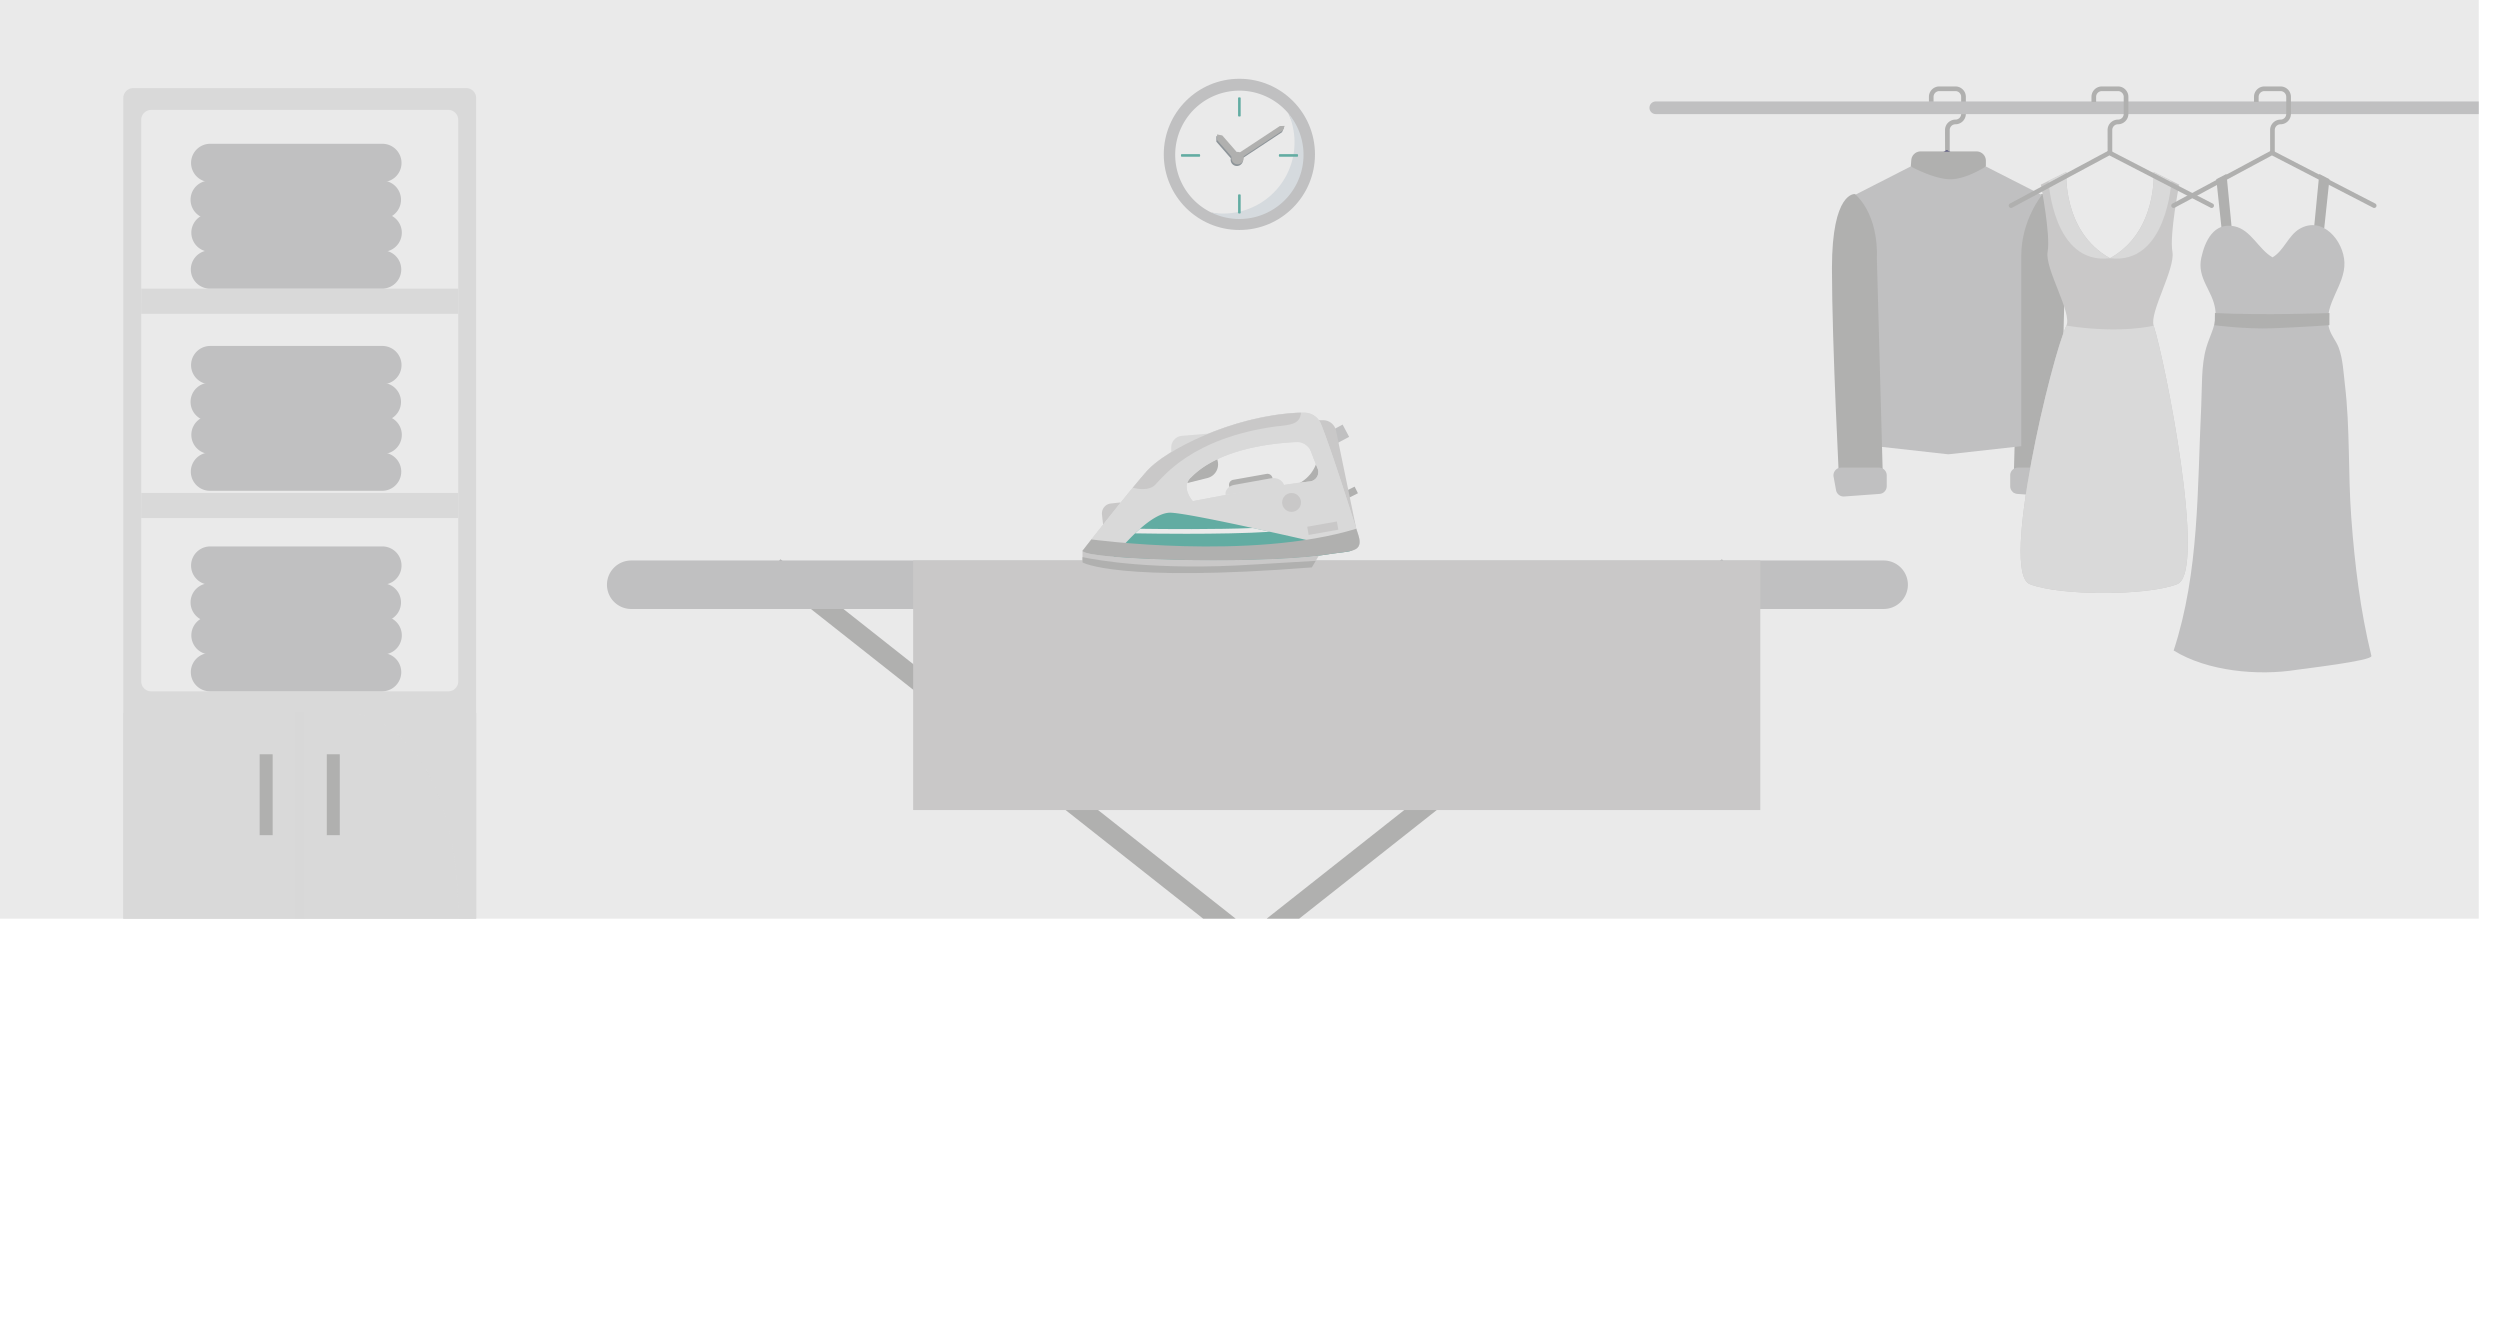 <svg xmlns="http://www.w3.org/2000/svg" xmlns:xlink="http://www.w3.org/1999/xlink" viewBox="0 0 1613.72 857.36"><defs><style>.cls-1{fill:none;}.cls-2{isolation:isolate;}.cls-3{clip-path:url(#clip-path);}.cls-4{fill:#eaeaea;}.cls-5{fill:#b0b0af;}.cls-6{fill:#262262;}.cls-7{fill:#c0c0c1;}.cls-11,.cls-8{fill:#c9c8c8;}.cls-12,.cls-13,.cls-9{fill:#d9d9d9;}.cls-10{fill:#62aca2;}.cls-11{opacity:0.4;}.cls-11,.cls-12,.cls-13,.cls-15{mix-blend-mode:multiply;}.cls-12{opacity:0.3;}.cls-13,.cls-15{opacity:0.5;}.cls-14{fill:#d5dade;}.cls-15{fill:#303e48;}</style><clipPath id="clip-path"><rect class="cls-1" width="1600" height="593"/></clipPath></defs><title>Ресурс 2</title><g class="cls-2"><g id="Слой_2" data-name="Слой 2"><g id="_1" data-name="1"><g class="cls-3"><rect class="cls-4" width="1600" height="593"/><path class="cls-5" d="M1255.52,98.63h3V83.92a3.7,3.7,0,0,1,3.7-3.7,6.72,6.72,0,0,0,6.71-6.71v-11a6.72,6.72,0,0,0-6.71-6.71h-10.41a6.72,6.72,0,0,0-6.72,6.71v3.3h3v-3.3a3.7,3.7,0,0,1,3.7-3.7h10.41a3.7,3.7,0,0,1,3.7,3.7v11a3.7,3.7,0,0,1-3.7,3.7,6.72,6.72,0,0,0-6.71,6.72Z"/><path class="cls-6" d="M1322.67,134.24a1.51,1.51,0,0,0,.69-2.85l-66-34.1a1.51,1.51,0,0,0-1.41,0l-63.45,34.1a1.51,1.51,0,1,0,1.43,2.66l62.75-33.73L1322,134.08A1.51,1.51,0,0,0,1322.67,134.24Z"/><path class="cls-5" d="M1317.83,125.25s14.88-1.86,14.88,47.88-5,144.56-5,144.56h-28.12l4.13-151.07S1301.7,140.12,1317.83,125.25Z"/><path class="cls-7" d="M1233.34,107.44l24.09,3.38.34.66,24.09-4L1318,125.9s-13.29,16.26-13.29,39.1V288l-46.94,5.23v0l-.17,0-.17,0v0L1210.49,288V165c0-22.85-13.29-39.1-13.29-39.1Z"/><path class="cls-5" d="M1197.38,125.25s-14.88-1.86-14.88,47.88,5,144.56,5,144.56h28.12l-4.13-151.07S1213.5,140.12,1197.38,125.25Z"/><path class="cls-7" d="M1212.91,301.84h-24.49a5,5,0,0,0-4.87,5.83l1.61,8.81a5,5,0,0,0,5.23,4l22.88-1.67a5,5,0,0,0,4.59-4.93v-7.14A5,5,0,0,0,1212.91,301.84Z"/><path class="cls-7" d="M1302.49,301.84H1327a5,5,0,0,1,4.87,5.83l-1.61,8.81a5,5,0,0,1-5.23,4l-22.88-1.67a5,5,0,0,1-4.59-4.93v-7.14A5,5,0,0,1,1302.49,301.84Z"/><path class="cls-5" d="M1281.86,107.44v-3.65a6.06,6.06,0,0,0-6.06-6.06h-36.08a6.06,6.06,0,0,0-6,5.58l-.33,4.14s13.63,7.56,24.31,8.24S1281.86,107.44,1281.86,107.44Z"/><path class="cls-7" d="M1068.79,73.65h540.85a4.08,4.08,0,0,0,4.08-4.08h0a4.08,4.08,0,0,0-4.08-4.08H1068.79a4.08,4.08,0,0,0-4.08,4.08h0A4.08,4.08,0,0,0,1068.79,73.65Z"/><path class="cls-5" d="M1360.44,98.63h3V83.92a3.7,3.7,0,0,1,3.7-3.7,6.72,6.72,0,0,0,6.71-6.71v-11a6.72,6.72,0,0,0-6.71-6.71h-10.41a6.72,6.72,0,0,0-6.71,6.71v3.3h3v-3.3a3.7,3.7,0,0,1,3.7-3.7h10.41a3.7,3.7,0,0,1,3.7,3.7v11a3.7,3.7,0,0,1-3.7,3.7,6.72,6.72,0,0,0-6.71,6.72Z"/><path class="cls-8" d="M1310.21,377.08c19.44,7.6,75.71,7.6,95.15,0s-8-144.86-15.2-166.89c-2.81-8.62,14.08-36.7,12.11-47.71s4.37-43.31,4.37-43.31l-5-2.47-11.5-5.7s2.62,38.57-28.15,55.68c-30.78-17.11-28.16-55.68-28.16-55.68l-16.48,8.17s6.34,32.3,4.37,43.31,16,39.54,12.11,47.71C1324.47,229.74,1290.76,369.48,1310.21,377.08Z"/><path class="cls-9" d="M1310.21,377.08c19.44,7.6,75.71,7.6,95.15,0s-8-144.86-15.2-166.89c0,0-20.94,5.48-56.31,0C1324.47,229.74,1290.76,369.48,1310.21,377.08Z"/><path class="cls-9" d="M1362,166.69c36.9,4.44,39.65-50,39.65-50l-11.5-5.7S1392.79,149.58,1362,166.69Z"/><path class="cls-9" d="M1361.95,166.69c-36.9,4.44-39.65-50-39.65-50l11.5-5.7S1331.17,149.58,1361.95,166.69Z"/><path class="cls-5" d="M1427.58,134.24a1.51,1.51,0,0,0,.69-2.85l-66-34.1a1.51,1.51,0,0,0-1.41,0l-63.45,34.1a1.51,1.51,0,1,0,1.43,2.66l62.75-33.73,65.31,33.74A1.5,1.5,0,0,0,1427.58,134.24Z"/><path class="cls-5" d="M1465.35,98.63h3V83.92a3.7,3.7,0,0,1,3.7-3.7,6.72,6.72,0,0,0,6.72-6.71v-11a6.72,6.72,0,0,0-6.72-6.71h-10.41a6.72,6.72,0,0,0-6.71,6.71v3.3h3v-3.3a3.7,3.7,0,0,1,3.7-3.7h10.41a3.7,3.7,0,0,1,3.7,3.7v11a3.7,3.7,0,0,1-3.7,3.7,6.72,6.72,0,0,0-6.71,6.72Z"/><path class="cls-5" d="M1532.5,134.24a1.51,1.51,0,0,0,.69-2.85l-66-34.1a1.51,1.51,0,0,0-1.41,0l-63.45,34.1a1.51,1.51,0,1,0,1.43,2.66l62.75-33.73,65.31,33.74A1.5,1.5,0,0,0,1532.5,134.24Z"/><polygon class="cls-5" points="1433.97 147.3 1430.6 115.68 1437.17 112.28 1440.55 147.3 1433.97 147.3"/><polygon class="cls-5" points="1500.26 147.3 1503.63 115.68 1497.06 112.28 1493.67 147.3 1500.26 147.3"/><path class="cls-7" d="M1420.9,166.44c2.33-10.78,8-23.09,21.3-20.38,10.78,2.19,15.56,14.8,24.68,20.06,7.3-4.21,10.2-14.17,17.47-18.4,14.83-8.63,28.41,7.75,28.94,21.64.56,14.77-13.19,26.45-10.16,41.4,1.07,5.29,4.67,8.86,6.45,13.59,2.71,7.18,3.12,16.15,4,23.73,3.42,28.43,2,57.34,4.13,85.93,2.19,30,5.82,60.11,13,89.4.77,3.14-44.51,8.33-48.24,8.94-24.89,4-57.67,1-79.4-12.46,16.67-50.93,15.21-104.74,17.79-157.6.59-12.13-.11-26.27,3.27-37.94,2.47-8.52,7.15-15.36,5.78-24.75C1428.17,187.39,1418,179.72,1420.9,166.44Z"/><path class="cls-5" d="M1503.63,202.07s-42.38,1.57-73.91,0c0,7.84-.39,7.84-.39,7.84s19.86,2.66,37.56,2,36.71-2,36.71-2Z"/><rect class="cls-5" x="415.33" y="602.68" width="784.57" height="13" transform="translate(-203.74 631.46) rotate(-38.29)"/><rect class="cls-5" x="801.12" y="216.89" width="13" height="784.57" transform="translate(-170.95 865.59) rotate(-51.71)"/><path class="cls-7" d="M1215.86,393.09H407.44a15.65,15.65,0,0,1-15.65-15.65h0a15.65,15.65,0,0,1,15.65-15.65h808.43a15.65,15.65,0,0,1,15.65,15.65h0A15.65,15.65,0,0,1,1215.86,393.09Z"/><rect class="cls-8" x="589.43" y="361.8" width="546.82" height="161.08"/><path class="cls-5" d="M855,305l-5.18-6.38a23.65,23.65,0,0,1-4,7.38,24.5,24.5,0,0,1-12.16,8l24.72,4.21Z"/><rect class="cls-5" x="852.55" y="319.24" width="24.18" height="4.78" transform="translate(-52.7 419.28) rotate(-26.48)"/><rect class="cls-7" x="852.83" y="277.43" width="16.89" height="8.97" transform="translate(-31.58 437.1) rotate(-27.98)"/><path class="cls-8" d="M851.32,271.24h2.73a8.52,8.52,0,0,1,8.35,6.8l13.06,63.25L853.82,299.5Z"/><path class="cls-8" d="M723.16,324.32,717,325a6.5,6.5,0,0,0-5.69,7.17l.78,7,11.07-2.69Z"/><path class="cls-5" d="M796.6,316.24a3.29,3.29,0,0,1-.57-6.53l21.52-3.82a3.29,3.29,0,1,1,1.15,6.48l-21.52,3.82A3.23,3.23,0,0,1,796.6,316.24Z"/><path class="cls-5" d="M766.35,311.81l13.07-3.26A9.07,9.07,0,0,0,786,297.61l-1.39-5.72-18.3,16.68Z"/><path class="cls-9" d="M852.67,273.68a11.6,11.6,0,0,0-10.76-7.27h-4.27c-43,2.21-85.49,24.31-97.28,37.56s-41.62,51.57-41.62,51.57c2.26,5.94,116.75,9,158.75,2.21,14.35-2.32,23.2-.73,19.15-12.89C873.37,335.08,860.15,292.31,852.67,273.68ZM769.92,323.5s-8.21-9.21-1-15.47c23.45-23.94,75-22.84,75-22.84s2.34,6.8,6.57,17.24a6.09,6.09,0,0,1-5,8.34C822.57,313.26,769.92,323.5,769.92,323.5Z"/><path class="cls-9" d="M876.63,344.86c-.3-.92-.69-2.12-1.17-3.57l-.17-.52-1.27-4c-5.19-16.21-15.21-47.81-21.35-63.12a11.6,11.6,0,0,0-10.77-7.27h-4.27c-43,2.21-85.49,24.31-97.28,37.56-2.42,2.72-5.61,6.51-9.14,10.8-8.93,10.85-20.08,25-26.72,33.42l-3.11,4-2.65,3.39c.57,1.5,8.25,2.81,20.1,3.83,35.21,3,107.23,3.46,138.64-1.62,6.46-1,11.81-1.3,15.36-2.38C877.18,354.07,878.86,351.54,876.63,344.86Zm-31.08-34.09c-23,2.49-75.62,12.73-75.62,12.73s-8.21-9.21-1-15.47c18-18.35,52.47-22,67.6-22.68a10,10,0,0,1,9.85,6.49c1.06,2.81,2.45,6.41,4.14,10.59A6.09,6.09,0,0,1,845.54,310.77Z"/><path class="cls-9" d="M820.48,308.71,796.61,313c-3.66.65-6.06,3.53-5.47,6.56l38-5.93-.6-1.29C827.32,309.63,823.88,308.11,820.48,308.71Z"/><path class="cls-9" d="M756,288.88v3l24.13-12-17.15,1.43A7.62,7.62,0,0,0,756,288.88Z"/><path class="cls-10" d="M872.84,355.38c-3.56,1.08-8.9,1.33-15.36,2.38-31.42,5.08-103.43,4.65-138.64,1.62a175.69,175.69,0,0,1,13.83-15.09q1.59-1.52,3.2-2.95c7.05-6.21,14.26-10.71,20.09-10.39,7.42.41,29.63,4.87,52.77,9.9l11,2.41C844.86,348.8,868.48,354.35,872.84,355.38Z"/><path class="cls-8" d="M851.32,358.62s-.89,1.53-2,3.4c-.82,1.39-1.77,3-2.57,4.25-125.93,9.9-148-3.21-148-3.21v-7.51c2.15,5.67,106.58,8.71,152.58,3.07Z"/><path class="cls-5" d="M876.63,344.86c-.3-.92-.69-2.12-1.17-3.57-67.87,20.84-171,6.9-171,6.9l-3.11,4c-1.66,2.12-2.63,3.37-2.64,3.38h0c2.15,5.67,106.58,8.71,152.59,3.07,2.19-.27,4.25-.56,6.15-.86C871.83,355.43,880.68,357,876.63,344.86Z"/><path class="cls-8" d="M839.78,266.41c-.73,7.26-6,7.85-16.46,8.87C769.5,282.76,751,307.57,745.59,313c-3.85,3.84-10.75,2.75-14.38,1.82,3.53-4.3,6.72-8.08,9.14-10.8,11.79-13.25,54.23-35.35,97.28-37.56Z"/><circle class="cls-8" cx="833.69" cy="324.32" r="6.09"/><rect class="cls-8" x="844.11" y="338.27" width="19.44" height="5.38" transform="translate(-46.4 154.22) rotate(-10.05)"/><path class="cls-4" d="M819.77,343.25c-14.93,1-35.74,1.3-54,1.3-13.57,0-25.75-.16-33.08-.28q1.59-1.52,3.2-2.95c16.3.23,48.71.49,72.87-.49Z"/><path class="cls-5" d="M849.33,362c-.82,1.39-1.77,3-2.57,4.25-125.93,9.9-148-3.21-148-3.21v-3.43c8.7,1.85,47.31,8.95,110.84,4.76C825.88,363.44,838.91,362.67,849.33,362Z"/><ellipse class="cls-11" cx="192.29" cy="774.55" rx="117.76" ry="9.99"/><rect class="cls-7" x="101.36" y="754.94" width="184.22" height="21.87"/><rect class="cls-5" x="101.36" y="754.94" width="184.22" height="11.09"/><path class="cls-9" d="M79.58,63.31v689.5A6.44,6.44,0,0,0,86,759.25H300.92a6.44,6.44,0,0,0,6.44-6.44V63.31a6.44,6.44,0,0,0-6.44-6.44H86A6.44,6.44,0,0,0,79.58,63.31ZM289.35,446.26H97.6a6.44,6.44,0,0,1-6.44-6.44V77.39a6.44,6.44,0,0,1,6.44-6.44H289.35a6.44,6.44,0,0,1,6.44,6.44V439.81A6.44,6.44,0,0,1,289.35,446.26Z"/><rect class="cls-9" x="91.15" y="186.31" width="204.63" height="16.25"/><rect class="cls-12" x="91.15" y="195.52" width="204.63" height="7.04"/><rect class="cls-9" x="91.15" y="318.17" width="204.63" height="16.24"/><rect class="cls-12" x="91.15" y="327.38" width="204.63" height="7.03"/><rect class="cls-9" x="79.58" y="460.18" width="227.77" height="299.07"/><rect class="cls-5" x="167.61" y="486.88" width="8.39" height="52.22"/><rect class="cls-5" x="210.94" y="486.88" width="8.39" height="52.22"/><rect class="cls-13" x="190.2" y="460.18" width="6.53" height="299.07"/><path class="cls-12" d="M227.92,460.18c93.3,17.13,84.6,238,9.19,269.49C131.77,773.61,79.58,687.22,79.58,687.22v72H307.36V460.18Z"/><path class="cls-7" d="M246.64,421.5H135.54a12.36,12.36,0,1,0,0,24.73h111.1a12.36,12.36,0,0,0,0-24.73Z"/><path class="cls-7" d="M247,397.75H135.87a12.36,12.36,0,0,0,0,24.73H247a12.36,12.36,0,0,0,0-24.73Z"/><path class="cls-7" d="M246.48,376.48H135.37a12.36,12.36,0,0,0,0,24.73H246.48a12.36,12.36,0,0,0,0-24.73Z"/><path class="cls-7" d="M246.81,352.72H135.7a12.36,12.36,0,1,0,0,24.73H246.81a12.36,12.36,0,0,0,0-24.73Z"/><path class="cls-7" d="M246.64,292.08H135.54a12.36,12.36,0,1,0,0,24.73h111.1a12.36,12.36,0,0,0,0-24.73Z"/><path class="cls-7" d="M247,268.33H135.87a12.36,12.36,0,0,0,0,24.73H247a12.36,12.36,0,0,0,0-24.73Z"/><path class="cls-7" d="M246.48,247.06H135.37a12.36,12.36,0,0,0,0,24.73H246.48a12.36,12.36,0,0,0,0-24.73Z"/><path class="cls-7" d="M246.81,223.31H135.7a12.36,12.36,0,1,0,0,24.73H246.81a12.36,12.36,0,0,0,0-24.73Z"/><path class="cls-7" d="M246.64,161.58H135.54a12.36,12.36,0,1,0,0,24.73h111.1a12.36,12.36,0,0,0,0-24.73Z"/><path class="cls-7" d="M247,137.83H135.87a12.36,12.36,0,0,0,0,24.73H247a12.36,12.36,0,0,0,0-24.73Z"/><path class="cls-7" d="M246.48,116.56H135.37a12.36,12.36,0,0,0,0,24.73H246.48a12.36,12.36,0,0,0,0-24.73Z"/><path class="cls-7" d="M246.81,92.81H135.7a12.36,12.36,0,1,0,0,24.73H246.81a12.36,12.36,0,0,0,0-24.73Z"/><circle class="cls-7" cx="800" cy="99.65" r="48.8"/><path class="cls-4" d="M837.9,92.93c0-6.61-3.7-14-6.2-19.65a41.42,41.42,0,1,0-49.81,63.91c2.51.43,7.38,1.75,10,1.75A46,46,0,0,0,837.9,92.93Z"/><path class="cls-14" d="M831.69,73.28a46,46,0,0,1-49.81,63.91,41.42,41.42,0,0,0,49.81-63.91Z"/><path class="cls-10" d="M800.84,74.83c0,.23-.37.41-.84.41h0c-.46,0-.84-.18-.84-.41V63.23c0-.23.38-.41.84-.41h0c.46,0,.84.18.84.41Z"/><path class="cls-10" d="M800.84,137.43c0,.23-.37.41-.84.41h0c-.46,0-.84-.18-.84-.41v-11.6c0-.23.38-.41.84-.41h0c.46,0,.84.18.84.41Z"/><path class="cls-15" d="M828.8,82.33l-3.16.11-25.75,17a3.58,3.58,0,0,0-2.07-.25L788.51,88.5l-3.37-.63v3.6l9.35,10.72a4,4,0,1,0,7.72-.16l25.33-16.7Z"/><path class="cls-10" d="M825.89,101.17c-.23,0-.41-.37-.41-.83h0c0-.46.18-.84.41-.84h11.6c.23,0,.41.38.41.84h0c0,.46-.18.83-.41.83Z"/><path class="cls-10" d="M762.68,101.17c-.23,0-.41-.37-.41-.83h0c0-.46.19-.84.41-.84h11.6c.23,0,.41.38.41.84h0c0,.46-.18.83-.41.83Z"/><circle class="cls-5" cx="798.83" cy="102.04" r="4"/><polygon class="cls-5" points="799.12 99.06 795.75 102.04 785.61 90.4 785.61 86.77 788.97 87.42 799.12 99.06"/><polygon class="cls-5" points="800.74 102.23 798.84 99.34 826.1 81.37 829.26 81.26 828 84.25 800.74 102.23"/><rect class="cls-1" width="1600" height="593"/></g></g></g></g></svg>
